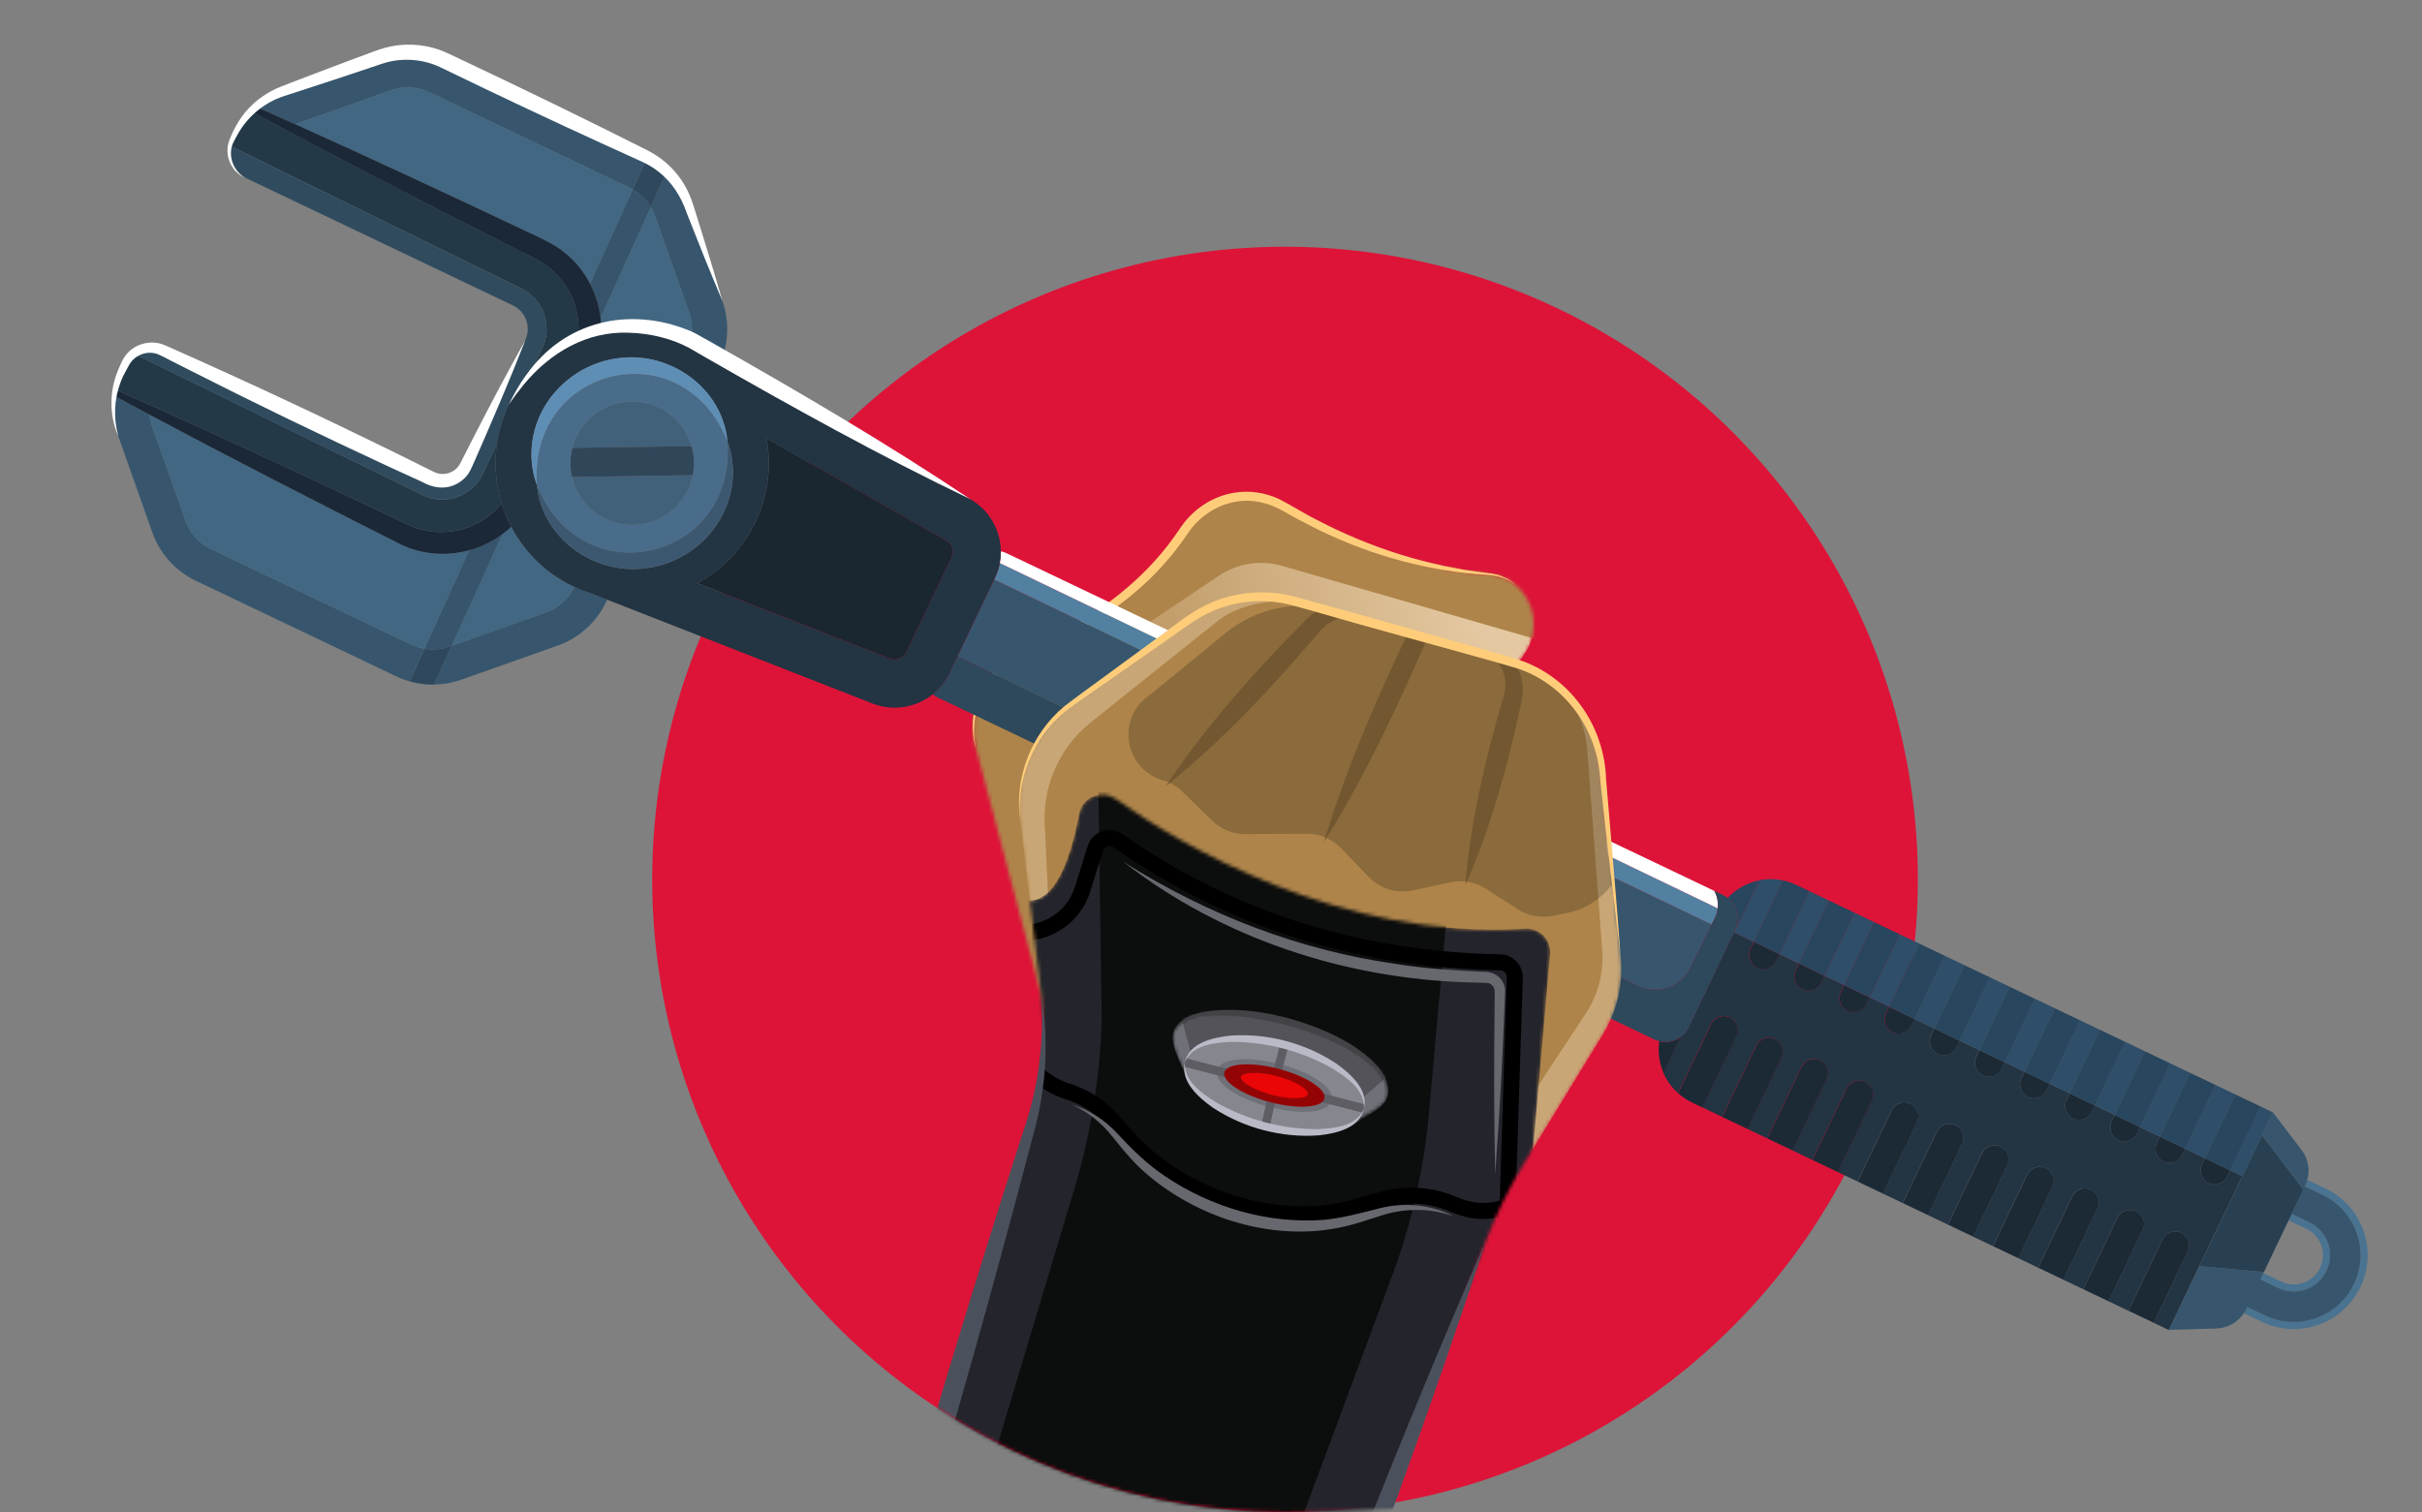 <svg width="687" height="429" viewBox="0 0 687 429" fill="none" xmlns="http://www.w3.org/2000/svg">
<rect x="0" y="0" width="687" height="429" fill="#808080" stroke="none"/>
<circle cx="364.5" cy="249.5" r="179.5" fill="#DD1438"/>
<mask id="mask0_671_81" style="mask-type:alpha" maskUnits="userSpaceOnUse" x="0" y="0" width="687" height="430">
<path d="M578.5 249.5C625.5 271.5 707.272 340.072 682 371C649.083 411.284 420.579 429 364.5 429C265.365 429 185 348.636 185 249.5C185 202.637 -25.911 173.968 3.5 142C36.305 106.343 34.728 0.5 87 0.5C145.816 0.5 475.524 98.288 508.263 142C530.706 171.966 529 240.5 578.5 249.5Z" fill="#DD1438"/>
</mask>
<g mask="url(#mask0_671_81)">
<mask id="mask1_671_81" style="mask-type:luminance" maskUnits="userSpaceOnUse" x="276" y="140" width="160" height="166">
<path d="M301.46 305.613L276.871 212.381C276.77 211.985 276.669 211.581 276.585 211.184C274.224 199.982 280.707 188.77 291.37 184.598C311.239 176.817 325.99 165.378 335.912 150.491C339.764 144.717 346.146 140.983 353.092 140.806C353.167 140.806 353.252 140.806 353.328 140.806C357.188 140.747 360.99 141.834 364.328 143.79C381.221 153.703 399.935 160.952 422.282 162.891C425.165 163.144 427.963 164.173 430.121 166.103C435.331 170.765 436.798 178.79 432.701 185.129C427.078 193.828 416.676 201.996 397.642 199.164C360.215 193.6 301.46 305.63 301.46 305.63V305.613Z" fill="white"/>
</mask>
<g mask="url(#mask1_671_81)">
<path d="M301.46 305.613L276.871 212.381C274.351 202.831 277.807 192.707 285.638 186.688L338.778 145.863C345.227 140.915 353.707 139.474 361.42 142.036L424.903 163.077C434.075 166.12 437.944 177.002 432.701 185.112C427.078 193.811 416.676 201.979 397.642 199.147C360.215 193.583 301.46 305.613 301.46 305.613Z" fill="url(#paint0_linear_671_81)"/>
<path d="M299.269 238.007L294.801 212.862C293.309 204.474 296.917 196.011 303.998 191.274L345.758 163.321C351.018 159.798 357.576 158.778 363.662 160.539L443.921 183.729L461.117 157.429L337.708 102.797L244.645 166.019L281.061 312.188L310.396 291.451L299.269 238.007Z" fill="#AE844A"/>
</g>
<path d="M276.88 212.381C273.744 202.451 278.549 191.063 287.391 185.719C292.736 182.751 298.485 180.888 303.719 177.761C314.181 171.995 323.655 164.366 331.057 154.976C331.976 153.804 333.729 151.393 334.555 150.154C338.02 144.751 343.701 140.806 350.091 139.794C354.322 139.078 358.773 139.727 362.642 141.505C366.25 143.292 369.706 145.602 373.306 147.372C388.386 155.313 404.892 160.607 421.852 162.554C424.878 162.824 427.93 163.97 430.13 166.086C427.786 164.122 424.802 163.254 421.81 163.102L418.784 162.866C402.59 161.509 386.743 156.763 372.252 149.438C369.631 148.123 366.756 146.58 364.193 145.113C360.097 142.66 355.233 141.505 350.521 142.348C344.856 143.276 339.857 146.824 336.738 151.612C335.878 152.885 334.049 155.372 333.097 156.569C325.451 166.187 315.58 173.926 304.706 179.565C301.098 181.462 297.389 183.148 293.596 184.614C291.674 185.373 289.878 186.031 288.175 187.008C279.442 191.898 274.502 202.519 276.88 212.365V212.381Z" fill="#FFCD7A"/>
<path d="M340.041 186.663L343.096 196.13L347.73 194.635L344.664 185.134C343.123 185.65 341.58 186.16 340.041 186.663Z" fill="#B1BECA"/>
<path d="M329.478 189.937C328.94 190.073 328.597 190.678 328.735 191.24L328.968 192.215C329.386 193.974 329.721 195.729 329.91 197.537C330.799 198.895 332.511 199.549 334.125 199.028L335.989 198.426L332.921 188.92C331.62 189.308 330.165 189.74 329.478 189.937Z" fill="#B1BECA"/>
<path d="M334.988 188.309C334.531 188.443 333.762 188.679 332.924 188.931L335.992 198.437L343.101 196.143L340.046 186.676C338.36 187.227 336.674 187.777 334.988 188.309Z" fill="#5A86AB"/>
<path d="M654.189 348.611C658.32 350.579 660.074 355.546 658.102 359.671C656.279 363.479 651.908 365.321 647.931 363.947C647.629 363.845 647.327 363.723 647.036 363.579L642.017 361.186L641.155 362.989L646.174 365.383C646.535 365.554 646.905 365.71 647.276 365.834C652.216 367.535 657.645 365.251 659.905 360.527C662.354 355.404 660.174 349.249 655.05 346.802L650.031 344.408L649.168 346.212L654.187 348.605L654.189 348.611Z" fill="#497391"/>
<path d="M670.375 349.109C668.51 343.834 664.698 339.6 659.647 337.185L654.48 334.72C654.329 335.282 654.126 335.835 653.875 336.372L653.765 336.595L658.784 338.989C668.233 343.498 672.234 354.811 667.723 364.263C663.21 373.709 651.887 377.713 642.438 373.204L637.419 370.81L637.162 371.35C636.956 371.779 636.724 372.185 636.467 372.568L641.576 375.008C642.299 375.35 643.049 375.658 643.803 375.921C653.871 379.386 664.927 374.749 669.527 365.125C671.938 360.076 672.24 354.384 670.375 349.109Z" fill="#497391"/>
<path d="M637.418 370.81L642.437 373.204C651.885 377.713 663.208 373.708 667.721 364.262C672.234 354.816 668.231 343.498 658.783 338.989L653.764 336.595L653.873 336.372C654.13 335.832 654.328 335.281 654.478 334.72C655.269 331.82 654.691 328.674 652.827 326.231L644.698 315.557L644.686 315.58L641.597 322.053L653.347 337.473L650.036 344.406L655.056 346.8C660.18 349.247 662.36 355.402 659.91 360.525C657.653 365.255 652.221 367.533 647.282 365.832C646.908 365.702 646.535 365.554 646.179 365.381L641.16 362.987L642.023 361.184L642.161 360.895L623.85 359.215L618.355 370.716L615.208 377.302L628.623 376.911C631.814 376.819 634.731 375.178 636.471 372.566C636.729 372.182 636.96 371.776 637.166 371.347L637.423 370.808L637.418 370.81Z" fill="#37566D"/>
<path d="M623.846 359.218L642.152 360.9L649.172 346.218L650.035 344.414L653.345 337.482L641.595 322.062L636.048 333.674L623.846 359.218Z" fill="#294052"/>
<path d="M185.797 61.321L195.472 88.682C196.36 91.203 196.519 93.865 195.954 96.416C195.969 96.424 195.989 96.43 196.006 96.443C196.006 96.443 196.014 96.447 196.021 96.451C197.722 97.265 199.37 98.203 200.942 99.258L204.875 101.502C206.725 96.304 206.75 90.607 204.894 85.36L198.51 67.302L195.218 57.993C193.948 54.407 191.86 51.212 189.161 48.625L184.564 58.761C185.052 59.573 185.472 60.431 185.793 61.328L185.797 61.321Z" fill="#37566D"/>
<path d="M116.645 182.858L59.867 155.762C59.385 155.53 58.908 155.272 58.461 154.991C55.759 153.306 53.691 150.716 52.629 147.714L42.952 120.347C42.633 119.437 42.405 118.516 42.273 117.584C38.972 115.823 35.676 114.061 32.383 112.286C31.851 116.083 32.225 119.995 33.526 123.676L39.767 141.33L43.2 151.038C45.335 157.07 49.781 162.012 55.556 164.768L80.626 176.733L112.334 191.864C113.591 192.465 114.896 192.944 116.224 193.316L120.428 184.038C119.133 183.824 117.859 183.423 116.64 182.841L116.645 182.858Z" fill="#37566D"/>
<path d="M162.891 166.488L162.884 166.503C161.256 169.911 158.397 172.484 154.833 173.747L128.14 183.186L123.139 194.222C125.722 194.182 128.308 193.729 130.79 192.853L143.437 188.378L158.167 183.167C164.202 181.032 169.146 176.586 171.905 170.813L172.237 170.137L167.849 168.421C166.153 167.893 164.499 167.245 162.893 166.494L162.891 166.488Z" fill="#37566D"/>
<path d="M110.96 25.612C114.524 24.35 118.362 24.555 121.776 26.179L178.554 53.275C178.878 53.427 179.196 53.599 179.505 53.781L183.646 44.655C183.384 44.52 183.127 44.384 182.861 44.258L159.573 33.143L126.083 17.162C120.303 14.407 113.666 14.055 107.632 16.19L97.757 19.683L80.26 25.873C77.448 26.869 74.874 28.368 72.647 30.268C76.356 31.916 80.06 33.565 83.757 35.236L110.966 25.61L110.96 25.612Z" fill="#37566D"/>
<path d="M178.554 53.275L121.776 26.179C118.368 24.553 114.524 24.349 110.96 25.612L83.751 35.237C105.942 45.218 128.013 55.526 149.953 65.931C153.056 67.406 157.222 69.212 159.855 71.419C163.059 73.886 165.589 77.015 167.392 80.509L179.509 53.792C179.194 53.612 178.876 53.44 178.558 53.286L178.554 53.275Z" fill="#426782"/>
<path d="M195.473 88.686L185.798 61.324C185.483 60.426 185.063 59.568 184.57 58.758L170.352 90.11C170.503 91.293 170.576 92.489 170.573 93.683C170.772 93.638 170.971 93.599 171.175 93.552C171.415 93.499 171.652 93.441 171.894 93.395C172.299 93.314 172.71 93.25 173.114 93.182C173.327 93.145 173.534 93.109 173.749 93.077C174.167 93.017 174.582 92.965 174.998 92.918C175.21 92.894 175.419 92.864 175.626 92.847C176.033 92.809 176.436 92.779 176.841 92.755C177.067 92.738 177.299 92.72 177.526 92.709C177.909 92.692 178.287 92.682 178.667 92.678C178.929 92.675 179.189 92.666 179.447 92.67C179.791 92.672 180.132 92.68 180.472 92.689C180.77 92.7 181.071 92.703 181.37 92.719C181.669 92.734 181.97 92.756 182.273 92.784C182.613 92.811 182.952 92.833 183.296 92.872C183.555 92.901 183.815 92.93 184.07 92.966C184.448 93.013 184.82 93.062 185.2 93.114C185.424 93.148 185.649 93.188 185.875 93.228C186.273 93.299 186.675 93.363 187.072 93.448C187.28 93.493 187.483 93.54 187.691 93.585C188.103 93.678 188.507 93.766 188.916 93.872C189.121 93.924 189.327 93.983 189.533 94.041C189.931 94.15 190.329 94.26 190.725 94.382C190.962 94.456 191.189 94.539 191.425 94.612C191.789 94.733 192.151 94.847 192.513 94.98C192.819 95.094 193.121 95.216 193.428 95.335C193.714 95.443 193.999 95.551 194.28 95.667C194.844 95.903 195.406 96.153 195.961 96.418C196.52 93.868 196.369 91.21 195.479 88.684L195.473 88.686Z" fill="#426782"/>
<path d="M128.147 183.188L154.841 173.748C158.405 172.486 161.266 169.918 162.891 166.505L162.899 166.49C162.811 166.45 162.717 166.411 162.627 166.365C162.627 166.365 162.62 166.361 162.612 166.358C162.043 166.085 161.475 165.799 160.921 165.497C160.65 165.353 160.393 165.198 160.126 165.047C159.843 164.888 159.555 164.731 159.274 164.559C158.946 164.358 158.623 164.15 158.307 163.946C158.101 163.812 157.891 163.686 157.691 163.551C157.347 163.318 157.013 163.076 156.672 162.835C156.5 162.71 156.325 162.591 156.153 162.466C155.815 162.212 155.488 161.955 155.159 161.692C154.993 161.565 154.825 161.431 154.664 161.302C154.348 161.041 154.044 160.777 153.738 160.507C153.564 160.356 153.393 160.212 153.223 160.054C152.939 159.795 152.667 159.533 152.395 159.271C152.206 159.094 152.022 158.91 151.837 158.725C151.597 158.484 151.36 158.236 151.122 157.981C150.915 157.767 150.712 157.544 150.509 157.322C150.306 157.1 150.112 156.869 149.913 156.639C149.692 156.38 149.472 156.125 149.254 155.858C149.089 155.655 148.929 155.45 148.767 155.24C148.533 154.94 148.306 154.645 148.076 154.338C147.94 154.15 147.81 153.961 147.675 153.773C147.443 153.442 147.211 153.11 146.982 152.771C146.864 152.597 146.754 152.414 146.639 152.232C146.413 151.88 146.193 151.526 145.976 151.164C145.867 150.981 145.761 150.79 145.658 150.604C145.454 150.245 145.252 149.891 145.058 149.522C145.047 149.488 145.027 149.464 145.01 149.432C144.205 150.192 143.355 150.891 142.477 151.543L128.136 183.173L128.147 183.188Z" fill="#426782"/>
<path d="M112.407 153.816C88.953 141.973 65.502 129.948 42.267 117.584C42.399 118.517 42.622 119.439 42.946 120.347L52.623 147.715C53.685 150.717 55.757 153.299 58.455 154.992C58.909 155.276 59.381 155.537 59.861 155.763L116.639 182.859C117.859 183.441 119.131 183.836 120.428 184.056L133.101 156.115C126.344 157.97 118.911 157.362 112.403 153.823L112.407 153.816Z" fill="#426782"/>
<path d="M179.96 54.048C181.849 55.232 183.424 56.856 184.569 58.756L189.166 48.62C187.536 47.058 185.683 45.717 183.646 44.656L179.505 53.782C179.658 53.87 179.812 53.958 179.96 54.048Z" fill="#37566D"/>
<path opacity="0.3" d="M179.96 54.048C181.849 55.232 183.424 56.856 184.569 58.756L189.166 48.62C187.536 47.058 185.683 45.717 183.646 44.656L179.505 53.782C179.658 53.87 179.812 53.958 179.96 54.048Z" fill="#1B2838"/>
<path d="M127.461 183.427C125.17 184.236 122.767 184.442 120.438 184.05L116.234 193.328C118.488 193.957 120.818 194.255 123.144 194.217L128.145 183.182L127.46 183.422L127.461 183.427Z" fill="#37566D"/>
<path opacity="0.3" d="M127.461 183.427C125.17 184.236 122.767 184.442 120.438 184.05L116.234 193.328C118.488 193.957 120.818 194.255 123.144 194.217L128.145 183.182L127.46 183.422L127.461 183.427Z" fill="#1B2838"/>
<path d="M133.105 156.112L120.432 184.053C122.764 184.438 125.169 184.237 127.455 183.43L128.14 183.19L142.481 151.561C139.654 153.654 136.466 155.19 133.099 156.114L133.105 156.112Z" fill="#426782"/>
<path opacity="0.3" d="M133.105 156.112L120.432 184.053C122.764 184.438 125.169 184.237 127.455 183.43L128.14 183.19L142.481 151.561C139.654 153.654 136.466 155.19 133.099 156.114L133.105 156.112Z" fill="#1B2838"/>
<path d="M179.961 54.048C179.812 53.953 179.66 53.871 179.507 53.783L167.389 80.5C168.932 83.497 169.936 86.761 170.351 90.103L184.569 58.751C183.426 56.857 181.855 55.225 179.96 54.043L179.961 54.048Z" fill="#426782"/>
<path opacity="0.3" d="M179.961 54.048C179.812 53.953 179.66 53.871 179.507 53.783L167.389 80.5C168.932 83.497 169.936 86.761 170.351 90.103L184.569 58.751C183.426 56.857 181.855 55.225 179.96 54.043L179.961 54.048Z" fill="#1B2838"/>
<path d="M147.794 81.841C148.23 82.05 148.663 82.286 149.071 82.542C154.541 85.965 156.58 92.941 153.817 98.778L150.769 105.207C150.992 104.966 151.222 104.729 151.452 104.493C151.634 104.302 151.811 104.114 152.001 103.928C152.242 103.687 152.491 103.451 152.742 103.22C152.962 103.011 153.177 102.804 153.407 102.605C153.629 102.402 153.855 102.21 154.086 102.017C154.346 101.795 154.604 101.568 154.872 101.351C155.075 101.185 155.282 101.031 155.486 100.871C155.786 100.637 156.086 100.402 156.395 100.178C156.577 100.044 156.766 99.914 156.956 99.784C157.287 99.552 157.623 99.312 157.964 99.09C158.14 98.977 158.316 98.864 158.498 98.749C158.85 98.522 159.21 98.3 159.572 98.083C159.755 97.974 159.943 97.876 160.126 97.767C160.486 97.563 160.845 97.36 161.212 97.16C161.426 97.047 161.648 96.938 161.869 96.829C162.207 96.658 162.552 96.484 162.9 96.322C163.198 96.181 163.495 96.055 163.797 95.926C163.858 95.9 163.913 95.876 163.973 95.85C164.475 91.631 163.714 87.256 161.843 83.415C159.758 79.224 156.339 75.701 152.168 73.552L147.425 71.163C121.922 58.263 96.426 45.134 71.227 31.567C69.318 33.483 67.721 35.724 66.528 38.21L65.843 39.631C65.568 40.195 65.374 40.776 65.238 41.364L147.815 81.828L147.794 81.841Z" fill="#243947"/>
<path d="M114.989 148.5C122.331 152.376 131.707 151.582 138.328 146.613C139.888 145.497 141.174 144.213 142.286 142.791C142.255 142.695 142.223 142.599 142.192 142.503C142.105 142.212 142.031 141.923 141.956 141.635C141.867 141.32 141.776 140.999 141.698 140.68C141.604 140.311 141.528 139.941 141.447 139.573C141.395 139.334 141.335 139.091 141.289 138.849C141.208 138.444 141.146 138.039 141.076 137.63C141.039 137.417 141.002 137.204 140.97 136.989C140.91 136.571 140.859 136.162 140.812 135.746C140.788 135.535 140.764 135.324 140.74 135.113C140.702 134.706 140.672 134.303 140.648 133.898C140.631 133.673 140.613 133.441 140.602 133.213C140.585 132.831 140.575 132.453 140.571 132.073C140.568 131.811 140.559 131.551 140.564 131.294C140.565 130.949 140.574 130.609 140.583 130.268C140.592 129.965 140.602 129.668 140.618 129.369C140.634 129.07 140.656 128.769 140.68 128.474C140.707 128.134 140.73 127.795 140.769 127.451C140.798 127.192 140.826 126.933 140.863 126.677C140.891 126.436 140.916 126.203 140.951 125.961L136.934 134.447C135.478 137.53 132.901 139.856 129.686 141C126.489 142.138 123.042 141.962 119.981 140.518L37.893 100.29C36.934 101.019 36.117 101.977 35.545 103.13L34.504 105.235C33.696 106.934 33.099 108.709 32.701 110.519C60.319 122.762 87.743 135.549 114.989 148.5Z" fill="#243947"/>
<path d="M119.975 140.506C123.045 141.954 126.489 142.124 129.681 140.988C132.896 139.844 135.467 137.52 136.929 134.435L140.945 125.949C140.964 125.812 140.988 125.673 141.012 125.534C141.046 125.31 141.086 125.085 141.125 124.86C141.197 124.461 141.267 124.057 141.346 123.663C141.386 123.456 141.438 123.252 141.484 123.043C141.576 122.632 141.665 122.228 141.77 121.819C141.823 121.615 141.882 121.408 141.94 121.202C142.049 120.804 142.159 120.406 142.281 120.01C142.355 119.774 142.436 119.541 142.512 119.311C142.632 118.947 142.748 118.59 142.876 118.23C142.988 117.919 143.11 117.617 143.231 117.315C143.341 117.036 143.444 116.753 143.565 116.47C144.06 115.291 144.614 114.137 145.219 113.01C145.359 112.746 145.514 112.49 145.662 112.23C145.825 111.94 145.987 111.65 146.159 111.369C146.355 111.043 146.565 110.725 146.769 110.409C146.903 110.204 147.035 109.992 147.169 109.787C147.402 109.443 147.638 109.11 147.881 108.775C148.006 108.603 148.129 108.42 148.255 108.248C148.503 107.912 148.765 107.583 149.023 107.256C149.156 107.088 149.284 106.922 149.419 106.76C149.674 106.446 149.945 106.14 150.209 105.836C150.36 105.662 150.51 105.489 150.668 105.319C150.7 105.283 150.732 105.248 150.765 105.213L153.812 98.784C156.576 92.947 154.535 85.965 149.067 82.547C148.659 82.291 148.226 82.056 147.79 81.847L65.213 41.383C64.396 44.973 66.124 48.779 69.592 50.435L145.488 86.653C149.17 88.41 150.736 92.818 148.992 96.501L132.105 132.16C130.348 135.865 125.917 137.445 122.213 135.677L46.227 99.413C43.41 98.065 40.202 98.513 37.871 100.284L119.958 140.512L119.975 140.506Z" fill="#304B5E"/>
<path d="M112.408 153.82C118.916 157.359 126.349 157.967 133.105 156.112C136.467 155.19 139.661 153.653 142.487 151.559C143.371 150.905 144.221 150.205 145.021 149.447C144.921 149.254 144.834 149.063 144.735 148.87C144.563 148.532 144.393 148.199 144.231 147.852C144.09 147.553 143.96 147.245 143.829 146.937C143.709 146.663 143.586 146.397 143.47 146.115C143.025 145.027 142.629 143.917 142.284 142.79C141.173 144.212 139.887 145.496 138.327 146.612C131.706 151.581 122.325 152.377 114.988 148.499C87.742 135.548 60.316 122.755 32.7 110.518C32.57 111.104 32.468 111.699 32.383 112.289C35.675 114.059 38.972 115.827 42.274 117.587C65.51 129.956 88.954 141.978 112.414 153.818L112.408 153.82Z" fill="#1B2838"/>
<path d="M147.413 71.181L152.156 73.57C156.327 75.719 159.746 79.242 161.831 83.433C163.702 87.274 164.462 91.643 163.961 95.868C164.181 95.772 164.398 95.671 164.619 95.581C165.205 95.342 165.789 95.116 166.384 94.905C166.389 94.903 166.401 94.9 166.406 94.898C166.412 94.896 166.423 94.892 166.429 94.89C167.024 94.68 167.624 94.486 168.23 94.309C168.521 94.222 168.815 94.145 169.11 94.069C169.425 93.98 169.74 93.891 170.053 93.814C170.227 93.771 170.397 93.735 170.57 93.692C170.572 92.497 170.494 91.303 170.349 90.118C169.933 86.776 168.93 83.511 167.387 80.515C165.586 77.026 163.055 73.892 159.851 71.425C157.218 69.217 153.051 67.411 149.949 65.937C128.003 55.533 105.938 45.224 83.747 35.242C80.046 33.58 76.346 31.923 72.637 30.275C72.142 30.698 71.663 31.134 71.205 31.594C96.405 45.162 121.906 58.288 147.404 71.19L147.413 71.181Z" fill="#1B2838"/>
<path d="M636.048 333.674L632.6 332.024L631.761 333.782C630.812 335.764 628.443 336.604 626.455 335.657C624.473 334.709 623.632 332.336 624.581 330.354L625.428 328.58L619.806 325.887L618.955 327.668C618.006 329.65 615.632 330.491 613.65 329.543C611.667 328.595 610.828 326.227 611.775 324.24L612.634 322.444L607.012 319.751L606.149 321.554C605.2 323.536 602.826 324.377 600.844 323.429C598.862 322.481 598.022 320.113 598.97 318.126L599.84 316.307L594.218 313.614L593.343 315.44C592.394 317.422 590.026 318.262 588.038 317.315C586.056 316.367 585.217 313.999 586.164 312.012L587.04 310.173L581.418 307.479L580.532 309.328C579.583 311.31 577.214 312.149 575.227 311.203C573.244 310.255 572.405 307.887 573.352 305.9L574.24 304.038L568.618 301.345L567.721 303.216C566.771 305.198 564.397 306.039 562.415 305.091C560.433 304.143 559.594 301.775 560.541 299.788L561.44 297.903L555.818 295.21L554.915 297.102C553.966 299.084 551.592 299.925 549.609 298.977C547.627 298.029 546.788 295.661 547.735 293.674L548.646 291.767L543.024 289.074L542.109 290.988C541.16 292.97 538.792 293.809 536.804 292.863C534.821 291.915 533.982 289.547 534.93 287.56L535.852 285.63L530.229 282.937L529.303 284.874C528.354 286.856 525.986 287.695 523.998 286.749C522.016 285.801 521.177 283.433 522.124 281.446L523.058 279.494L517.435 276.801L516.498 278.76C515.548 280.742 513.18 281.581 511.192 280.635C509.21 279.687 508.371 277.319 509.318 275.332L510.258 273.359L504.635 270.666L503.686 272.648C502.737 274.63 500.369 275.469 498.381 274.523C496.399 273.574 495.559 271.207 496.507 269.219L497.458 267.225L491.835 264.531L479.013 291.37C478.456 292.531 477.637 293.483 476.657 294.187L471.804 304.343C472.743 306.516 474.145 308.496 475.951 310.12L485.325 290.502C486.274 288.52 488.642 287.681 490.63 288.627C492.613 289.576 493.452 291.943 492.504 293.93L482.841 314.16L488.467 316.846L498.131 296.616C499.08 294.634 501.448 293.795 503.436 294.741C505.418 295.69 506.257 298.057 505.31 300.044L495.646 320.275L501.273 322.96L510.936 302.73C511.885 300.748 514.254 299.909 516.242 300.855C518.224 301.804 519.063 304.171 518.116 306.158L508.452 326.388L514.078 329.074L523.742 308.844C524.691 306.862 527.06 306.023 529.048 306.969C531.03 307.918 531.869 310.285 530.922 312.272L521.258 332.502L526.884 335.188L536.548 314.958C537.497 312.976 539.865 312.137 541.853 313.083C543.835 314.032 544.675 316.399 543.727 318.386L534.064 338.617L539.69 341.302L549.354 321.072C550.303 319.09 552.671 318.251 554.659 319.197C556.641 320.146 557.48 322.513 556.533 324.5L546.869 344.731L552.496 347.416L562.159 327.186C563.108 325.204 565.483 324.363 567.465 325.311C569.447 326.26 570.286 328.627 569.339 330.614L559.675 350.844L565.301 353.53L574.965 333.3C575.914 331.318 578.288 330.477 580.271 331.425C582.253 332.374 583.092 334.741 582.145 336.728L572.481 356.958L578.107 359.644L587.771 339.414C588.72 337.432 591.094 336.591 593.076 337.539C595.059 338.488 595.898 340.855 594.95 342.842L585.287 363.072L590.913 365.758L600.577 345.528C601.526 343.546 603.894 342.707 605.882 343.653C607.864 344.602 608.703 346.969 607.756 348.956L598.09 369.181L603.717 371.866L613.382 351.642C614.331 349.66 616.7 348.821 618.688 349.767C620.67 350.716 621.509 353.083 620.562 355.07L610.896 375.295L615.168 377.33L618.325 370.716L623.819 359.214L636.021 333.67L636.048 333.674Z" fill="#233443"/>
<path d="M618.706 349.767C616.724 348.818 614.35 349.659 613.401 351.641L603.735 371.866L610.913 375.288L620.578 355.064C621.527 353.082 620.687 350.709 618.704 349.761L618.706 349.767Z" fill="#1C2A36"/>
<path d="M605.903 343.659C603.921 342.711 601.547 343.552 600.598 345.534L590.934 365.764L598.111 369.187L607.777 348.963C608.726 346.981 607.885 344.608 605.903 343.659Z" fill="#1C2A36"/>
<path d="M593.105 337.55C591.123 336.602 588.749 337.443 587.8 339.425L578.136 359.655L585.313 363.078L594.977 342.848C595.926 340.866 595.085 338.493 593.103 337.545L593.105 337.55Z" fill="#1C2A36"/>
<path d="M580.3 331.443C578.318 330.495 575.944 331.336 574.995 333.318L565.331 353.548L572.509 356.971L582.173 336.741C583.122 334.759 582.281 332.386 580.299 331.437L580.3 331.443Z" fill="#1C2A36"/>
<path d="M567.495 325.329C565.513 324.381 563.139 325.222 562.19 327.204L552.526 347.434L559.703 350.856L569.367 330.626C570.316 328.645 569.475 326.271 567.493 325.323L567.495 325.329Z" fill="#1C2A36"/>
<path d="M554.69 319.215C552.708 318.266 550.334 319.107 549.385 321.089L539.721 341.319L546.899 344.742L556.562 324.512C557.511 322.53 556.67 320.157 554.688 319.209L554.69 319.215Z" fill="#1C2A36"/>
<path d="M541.892 313.106C539.91 312.157 537.536 312.999 536.587 314.98L526.923 335.21L534.101 338.633L543.764 318.403C544.713 316.421 543.873 314.048 541.89 313.1L541.892 313.106Z" fill="#1C2A36"/>
<path d="M529.088 306.998C527.105 306.05 524.731 306.891 523.782 308.873L514.118 329.103L521.296 332.526L530.96 312.296C531.909 310.314 531.068 307.941 529.086 306.993L529.088 306.998Z" fill="#1C2A36"/>
<path d="M516.282 300.884C514.3 299.936 511.926 300.777 510.977 302.759L501.313 322.989L508.491 326.411L518.154 306.181C519.103 304.2 518.263 301.827 516.28 300.878L516.282 300.884Z" fill="#1C2A36"/>
<path d="M503.479 294.777C501.497 293.828 499.123 294.669 498.174 296.651L488.51 316.881L495.688 320.304L505.352 300.074C506.301 298.092 505.46 295.719 503.477 294.771L503.479 294.777Z" fill="#1C2A36"/>
<path d="M490.681 288.668C488.698 287.72 486.324 288.561 485.375 290.543L476.002 310.161C477.155 311.195 478.475 312.088 479.948 312.795L482.889 314.196L492.553 293.966C493.502 291.984 492.661 289.611 490.679 288.663L490.681 288.668Z" fill="#1C2A36"/>
<path d="M470.659 295.406C470.208 298.483 470.654 301.59 471.854 304.379L476.707 294.223C474.986 295.46 472.777 295.922 470.661 295.411L470.659 295.406Z" fill="#1C2A36"/>
<path d="M497.507 267.26L496.556 269.255C495.607 271.237 496.448 273.61 498.43 274.558C500.412 275.506 502.787 274.665 503.736 272.683L504.685 270.702L497.515 267.264L497.507 267.26Z" fill="#1C2A36"/>
<path d="M509.353 275.362C508.404 277.344 509.245 279.717 511.228 280.665C513.21 281.613 515.584 280.772 516.533 278.79L517.471 276.831L510.301 273.393L509.361 275.366L509.353 275.362Z" fill="#1C2A36"/>
<path d="M522.158 281.474C521.209 283.455 522.049 285.829 524.032 286.777C526.014 287.725 528.388 286.884 529.337 284.902L530.263 282.965L523.093 279.528L522.159 281.479L522.158 281.474Z" fill="#1C2A36"/>
<path d="M534.964 287.591C534.015 289.573 534.856 291.946 536.838 292.895C538.82 293.843 541.195 293.002 542.144 291.02L543.058 289.106L535.888 285.668L534.966 287.597L534.964 287.591Z" fill="#1C2A36"/>
<path d="M547.768 293.696C546.819 295.677 547.66 298.05 549.642 298.999C551.624 299.947 553.998 299.106 554.947 297.124L555.85 295.232L548.68 291.794L547.77 293.701L547.768 293.696Z" fill="#1C2A36"/>
<path d="M560.567 299.808C559.618 301.79 560.459 304.163 562.441 305.111C564.423 306.06 566.797 305.218 567.746 303.237L568.644 301.365L561.474 297.928L560.574 299.812L560.567 299.808Z" fill="#1C2A36"/>
<path d="M573.369 305.912C572.42 307.894 573.261 310.267 575.243 311.215C577.225 312.164 579.6 311.323 580.549 309.341L581.434 307.492L574.264 304.054L573.377 305.916L573.369 305.912Z" fill="#1C2A36"/>
<path d="M586.175 312.031C585.226 314.012 586.067 316.385 588.049 317.334C590.032 318.282 592.406 317.441 593.355 315.459L594.229 313.633L587.059 310.195L586.183 312.034L586.175 312.031Z" fill="#1C2A36"/>
<path d="M598.981 318.142C598.032 320.124 598.873 322.497 600.855 323.445C602.838 324.393 605.212 323.552 606.161 321.57L607.023 319.767L599.853 316.329L598.983 318.148L598.981 318.142Z" fill="#1C2A36"/>
<path d="M611.783 324.246C610.834 326.228 611.675 328.601 613.657 329.549C615.64 330.497 618.014 329.656 618.963 327.674L619.814 325.893L612.644 322.455L611.785 324.252L611.783 324.246Z" fill="#1C2A36"/>
<path d="M625.429 328.583L624.582 330.357C623.633 332.339 624.474 334.712 626.456 335.661C628.438 336.609 630.813 335.768 631.762 333.786L632.601 332.027L625.431 328.589L625.429 328.583Z" fill="#1C2A36"/>
<path d="M632.6 332.02L636.048 333.671L641.594 322.06L644.689 315.584L641.244 313.939L632.6 332.02Z" fill="#233443"/>
<path opacity="0.2" d="M632.6 332.02L636.048 333.671L641.594 322.06L644.689 315.584L641.244 313.939L632.6 332.02Z" fill="#5EB4FF"/>
<path d="M535.887 285.659L544.44 267.745L538.814 265.059L530.264 282.966L535.887 285.659Z" fill="#233443"/>
<path opacity="0.2" d="M535.887 285.659L544.44 267.745L538.814 265.059L530.264 282.966L535.887 285.659Z" fill="#5EB4FF"/>
<path d="M612.638 322.455L621.263 304.411L615.636 301.725L607.022 319.76L612.638 322.455Z" fill="#233443"/>
<path opacity="0.2" d="M612.638 322.455L621.263 304.411L615.636 301.725L607.022 319.76L612.638 322.455Z" fill="#5EB4FF"/>
<path d="M625.429 328.584L634.065 310.518L628.438 307.832L619.806 325.891L625.429 328.584Z" fill="#233443"/>
<path opacity="0.2" d="M625.429 328.584L634.065 310.518L628.438 307.832L619.806 325.891L625.429 328.584Z" fill="#5EB4FF"/>
<path d="M523.093 279.524L531.642 261.635L526.016 258.95L517.471 276.831L523.093 279.524Z" fill="#233443"/>
<path opacity="0.2" d="M523.093 279.524L531.642 261.635L526.016 258.95L517.471 276.831L523.093 279.524Z" fill="#5EB4FF"/>
<path d="M492.257 263.802L491.892 264.57L497.514 267.263L505.855 249.811C503.552 249.304 501.207 249.304 498.972 249.763L492.268 263.798L492.257 263.802Z" fill="#233443"/>
<path opacity="0.2" d="M492.257 263.802L491.892 264.57L497.514 267.263L505.855 249.811C503.552 249.304 501.207 249.304 498.972 249.763L492.268 263.798L492.257 263.802Z" fill="#5EB4FF"/>
<path d="M504.677 270.701L510.3 273.394L518.837 255.528L513.211 252.843L504.677 270.701Z" fill="#233443"/>
<path opacity="0.2" d="M504.677 270.701L510.3 273.394L518.837 255.528L513.211 252.843L504.677 270.701Z" fill="#5EB4FF"/>
<path d="M587.053 310.194L595.652 292.189L590.026 289.504L581.436 307.499L587.053 310.194Z" fill="#233443"/>
<path opacity="0.2" d="M587.053 310.194L595.652 292.189L590.026 289.504L581.436 307.499L587.053 310.194Z" fill="#5EB4FF"/>
<path d="M599.847 316.325L608.458 298.298L602.833 295.618L594.23 313.63L599.847 316.325Z" fill="#233443"/>
<path opacity="0.2" d="M599.847 316.325L608.458 298.298L602.833 295.618L594.23 313.63L599.847 316.325Z" fill="#5EB4FF"/>
<path d="M574.257 304.051L582.852 286.073L577.226 283.388L568.64 301.357L574.257 304.051Z" fill="#233443"/>
<path opacity="0.2" d="M574.257 304.051L582.852 286.073L577.226 283.388L568.64 301.357L574.257 304.051Z" fill="#5EB4FF"/>
<path d="M548.679 291.791L557.244 273.854L551.619 271.174L543.056 289.098L548.679 291.791Z" fill="#233443"/>
<path opacity="0.2" d="M548.679 291.791L557.244 273.854L551.619 271.174L543.056 289.098L548.679 291.791Z" fill="#5EB4FF"/>
<path d="M561.471 297.92L570.049 279.966L564.423 277.28L555.848 295.227L561.471 297.92Z" fill="#233443"/>
<path opacity="0.2" d="M561.471 297.92L570.049 279.966L564.423 277.28L555.848 295.227L561.471 297.92Z" fill="#5EB4FF"/>
<path d="M492.256 263.8L498.959 249.765C495.593 250.457 492.471 252.178 490.081 254.756C492.792 256.838 493.784 260.588 492.251 263.802L492.256 263.8Z" fill="#1C2A36"/>
<path opacity="0.2" d="M492.256 263.8L498.959 249.765C495.593 250.457 492.471 252.178 490.081 254.756C492.792 256.838 493.784 260.588 492.251 263.802L492.256 263.8Z" fill="#5EB4FF"/>
<path d="M497.507 267.26L504.677 270.698L513.211 252.839L509.447 251.041C508.272 250.482 507.066 250.078 505.847 249.808L497.507 267.26Z" fill="#1C2A36"/>
<path opacity="0.2" d="M497.507 267.26L504.677 270.698L513.211 252.839L509.447 251.041C508.272 250.482 507.066 250.078 505.847 249.808L497.507 267.26Z" fill="#5EB4FF"/>
<path d="M517.469 276.829L526.014 258.948L518.837 255.526L510.299 273.392L517.469 276.829Z" fill="#1C2A36"/>
<path opacity="0.2" d="M517.469 276.829L526.014 258.948L518.837 255.526L510.299 273.392L517.469 276.829Z" fill="#5EB4FF"/>
<path d="M530.265 282.971L538.815 265.064L531.643 261.639L523.093 279.528L530.265 282.971Z" fill="#1C2A36"/>
<path opacity="0.2" d="M530.265 282.971L538.815 265.064L531.643 261.639L523.093 279.528L530.265 282.971Z" fill="#5EB4FF"/>
<path d="M543.057 289.101L551.62 271.177L544.44 267.749L535.887 285.663L543.057 289.101Z" fill="#1C2A36"/>
<path opacity="0.2" d="M543.057 289.101L551.62 271.177L544.44 267.749L535.887 285.663L543.057 289.101Z" fill="#5EB4FF"/>
<path d="M555.85 295.23L564.425 277.284L557.245 273.855L548.68 291.793L555.85 295.23Z" fill="#1C2A36"/>
<path opacity="0.2" d="M555.85 295.23L564.425 277.284L557.245 273.855L548.68 291.793L555.85 295.23Z" fill="#5EB4FF"/>
<path d="M568.642 301.362L577.228 283.393L570.051 279.97L561.472 297.924L568.642 301.362Z" fill="#1C2A36"/>
<path opacity="0.2" d="M568.642 301.362L577.228 283.393L570.051 279.97L561.472 297.924L568.642 301.362Z" fill="#5EB4FF"/>
<path d="M581.437 307.497L590.027 289.502L582.855 286.077L574.259 304.055L581.437 307.497Z" fill="#1C2A36"/>
<path opacity="0.2" d="M581.437 307.497L590.027 289.502L582.855 286.077L574.259 304.055L581.437 307.497Z" fill="#5EB4FF"/>
<path d="M594.229 313.627L602.832 295.615L595.652 292.186L587.053 310.191L594.229 313.627Z" fill="#1C2A36"/>
<path opacity="0.2" d="M594.229 313.627L602.832 295.615L595.652 292.186L587.053 310.191L594.229 313.627Z" fill="#5EB4FF"/>
<path d="M607.02 319.757L615.635 301.722L608.456 298.293L599.845 316.321L607.02 319.757Z" fill="#1C2A36"/>
<path opacity="0.2" d="M607.02 319.757L615.635 301.722L608.456 298.293L599.845 316.321L607.02 319.757Z" fill="#5EB4FF"/>
<path d="M619.807 325.889L628.439 307.83L621.261 304.407L612.637 322.451L619.807 325.889Z" fill="#1C2A36"/>
<path opacity="0.2" d="M619.807 325.889L628.439 307.83L621.261 304.407L612.637 322.451L619.807 325.889Z" fill="#5EB4FF"/>
<path d="M632.601 332.026L641.244 313.945L634.067 310.522L625.431 328.588L632.601 332.026Z" fill="#1C2A36"/>
<path opacity="0.2" d="M632.601 332.026L641.244 313.945L634.067 310.522L625.431 328.588L632.601 332.026Z" fill="#5EB4FF"/>
<path d="M282.018 164.394L271.611 186.177L464.669 279.699C470.117 282.336 476.68 280.093 479.364 274.669L485.498 262.28L282.018 164.394Z" fill="#37566D"/>
<path d="M283.595 159.725C283.323 161.17 282.867 162.605 282.208 163.993L282.017 164.392L485.497 262.278L486.428 260.395C486.86 259.525 487.121 258.609 487.224 257.688L283.591 159.733L283.595 159.725Z" fill="#5280A1"/>
<path d="M487.23 257.682C487.429 255.974 487.085 254.247 486.265 252.754L459.792 240.123L285.538 156.962C284.998 156.705 284.446 156.527 283.883 156.409C283.895 157.511 283.797 158.624 283.591 159.729L487.224 257.684L487.23 257.682Z" fill="white"/>
<path d="M476.703 294.216C477.683 293.512 478.504 292.565 479.059 291.398L491.881 264.56L492.246 263.792C493.776 260.585 492.788 256.828 490.077 254.745C489.678 254.437 489.234 254.167 488.76 253.939L486.261 252.745C487.082 254.243 487.425 255.964 487.226 257.673C487.117 258.595 486.861 259.509 486.429 260.38L485.498 262.262L479.364 274.651C476.675 280.077 470.12 282.324 464.67 279.681L271.611 186.159L269.321 190.943C268.165 193.367 266.505 195.397 264.531 196.972C264.97 197.324 265.445 197.633 265.977 197.887L469.198 294.875C469.672 295.103 470.164 295.27 470.654 295.393C472.77 295.904 474.979 295.441 476.7 294.204L476.703 294.216Z" fill="#2E485C"/>
<path d="M269.321 190.961L271.611 186.177L282.018 164.394L282.208 163.995C282.868 162.607 283.326 161.177 283.596 159.727C283.802 158.623 283.899 157.51 283.888 156.407C283.827 150.462 280.69 144.735 275.202 141.605L204.873 101.496L200.94 99.252C199.368 98.196 197.728 97.263 196.021 96.45C196.021 96.45 196.014 96.447 196.006 96.443C195.991 96.435 195.971 96.429 195.954 96.416C195.399 96.151 194.837 95.901 194.273 95.664C193.991 95.549 193.706 95.441 193.421 95.333C193.119 95.211 192.818 95.09 192.506 94.978C192.146 94.85 191.782 94.73 191.418 94.61C191.187 94.534 190.955 94.453 190.718 94.379C190.322 94.257 189.924 94.148 189.526 94.039C189.32 93.981 189.113 93.922 188.909 93.869C188.499 93.764 188.096 93.675 187.684 93.583C187.476 93.538 187.273 93.491 187.065 93.445C186.668 93.361 186.266 93.297 185.868 93.225C185.642 93.186 185.417 93.146 185.193 93.112C184.817 93.052 184.441 93.01 184.063 92.964C183.804 92.935 183.548 92.899 183.289 92.87C182.952 92.835 182.606 92.809 182.266 92.781C181.965 92.759 181.664 92.738 181.363 92.716C181.064 92.7 180.766 92.69 180.465 92.687C180.125 92.678 179.782 92.663 179.44 92.668C179.176 92.665 178.916 92.674 178.66 92.675C178.28 92.679 177.902 92.689 177.519 92.706C177.292 92.717 177.065 92.734 176.834 92.752C176.429 92.777 176.026 92.807 175.619 92.844C175.406 92.863 175.197 92.893 174.991 92.915C174.575 92.962 174.159 93.009 173.742 93.075C173.533 93.105 173.32 93.142 173.107 93.18C172.703 93.248 172.292 93.311 171.887 93.392C171.645 93.439 171.408 93.497 171.168 93.549C170.97 93.594 170.77 93.634 170.566 93.681C170.393 93.724 170.223 93.76 170.049 93.804C169.736 93.88 169.423 93.975 169.106 94.058C168.813 94.14 168.517 94.211 168.226 94.299C167.628 94.479 167.028 94.673 166.425 94.88C166.419 94.882 166.408 94.885 166.402 94.887C166.397 94.889 166.385 94.893 166.38 94.894C165.785 95.105 165.195 95.333 164.615 95.57C164.394 95.66 164.177 95.762 163.957 95.858C163.897 95.883 163.842 95.907 163.782 95.933C163.479 96.062 163.177 96.191 162.884 96.329C162.536 96.491 162.197 96.663 161.853 96.837C161.632 96.946 161.416 97.053 161.197 97.167C160.828 97.362 160.468 97.565 160.11 97.774C159.925 97.878 159.739 97.981 159.556 98.091C159.194 98.308 158.84 98.528 158.482 98.756C158.306 98.869 158.122 98.978 157.948 99.097C157.607 99.32 157.277 99.558 156.94 99.791C156.75 99.921 156.567 100.05 156.379 100.185C156.07 100.41 155.77 100.644 155.471 100.878C155.266 101.038 155.061 101.198 154.856 101.358C154.589 101.576 154.329 101.797 154.07 102.024C153.845 102.216 153.615 102.415 153.391 102.612C153.169 102.815 152.948 103.024 152.726 103.227C152.477 103.464 152.227 103.695 151.985 103.935C151.801 104.12 151.618 104.31 151.436 104.5C151.173 104.772 150.911 105.044 150.658 105.326C150.5 105.496 150.35 105.669 150.199 105.843C149.935 106.147 149.665 106.453 149.409 106.767C149.274 106.929 149.142 107.103 149.013 107.264C148.75 107.592 148.493 107.919 148.245 108.256C148.113 108.429 147.995 108.605 147.871 108.783C147.628 109.117 147.392 109.45 147.159 109.794C147.019 110.001 146.893 110.211 146.759 110.417C146.555 110.733 146.347 111.056 146.15 111.376C145.979 111.662 145.817 111.953 145.652 112.237C145.505 112.497 145.35 112.753 145.21 113.017C144.604 114.144 144.051 115.298 143.555 116.477C143.44 116.758 143.337 117.041 143.222 117.323C143.102 117.63 142.98 117.932 142.866 118.237C142.739 118.598 142.618 118.961 142.502 119.318C142.426 119.549 142.339 119.783 142.271 120.018C142.149 120.413 142.04 120.811 141.93 121.209C141.872 121.416 141.813 121.622 141.761 121.827C141.655 122.236 141.561 122.641 141.474 123.051C141.429 123.259 141.381 123.462 141.336 123.67C141.253 124.072 141.182 124.47 141.116 124.867C141.076 125.092 141.036 125.318 141.002 125.541C140.984 125.678 140.954 125.819 140.936 125.956C140.899 126.193 140.876 126.432 140.848 126.672C140.819 126.932 140.783 127.187 140.754 127.447C140.72 127.789 140.692 128.129 140.665 128.47C140.643 128.77 140.619 129.066 140.603 129.365C140.587 129.664 140.579 129.967 140.568 130.264C140.559 130.604 140.55 130.945 140.549 131.289C140.546 131.552 140.555 131.812 140.556 132.068C140.56 132.448 140.57 132.826 140.587 133.209C140.598 133.436 140.616 133.668 140.633 133.894C140.657 134.299 140.687 134.702 140.725 135.108C140.743 135.321 140.773 135.53 140.797 135.741C140.844 136.158 140.891 136.574 140.955 136.985C140.987 137.2 141.024 137.412 141.062 137.625C141.129 138.029 141.193 138.44 141.274 138.845C141.32 139.086 141.38 139.329 141.432 139.569C141.513 139.937 141.591 140.312 141.683 140.676C141.761 140.995 141.852 141.315 141.941 141.63C142.021 141.917 142.092 142.213 142.177 142.498C142.209 142.594 142.24 142.691 142.271 142.787C142.615 143.913 143.011 145.024 143.456 146.112C143.57 146.387 143.696 146.66 143.815 146.934C143.952 147.24 144.075 147.544 144.217 147.848C144.377 148.19 144.549 148.529 144.721 148.867C144.82 149.06 144.907 149.251 145.007 149.444C145.018 149.478 145.038 149.502 145.055 149.534C145.247 149.897 145.451 150.257 145.654 150.616C145.758 150.802 145.863 150.993 145.973 151.176C146.189 151.538 146.41 151.892 146.636 152.244C146.751 152.425 146.858 152.603 146.979 152.783C147.202 153.124 147.434 153.456 147.671 153.785C147.807 153.973 147.937 154.162 148.072 154.35C148.295 154.653 148.53 154.952 148.764 155.252C148.924 155.457 149.086 155.667 149.251 155.87C149.467 156.132 149.688 156.391 149.91 156.651C150.109 156.881 150.302 157.112 150.505 157.334C150.709 157.556 150.91 157.773 151.118 157.993C151.355 158.242 151.586 158.492 151.834 158.737C152.018 158.922 152.207 159.098 152.391 159.283C152.664 159.545 152.938 159.813 153.22 160.066C153.387 160.218 153.561 160.368 153.735 160.518C154.041 160.789 154.345 161.053 154.661 161.314C154.823 161.449 154.989 161.576 155.156 161.704C155.484 161.967 155.811 162.224 156.149 162.477C156.321 162.603 156.499 162.727 156.669 162.847C157.004 163.09 157.338 163.332 157.688 163.563C157.888 163.698 158.099 163.83 158.303 163.958C158.627 164.166 158.943 164.37 159.27 164.571C159.549 164.737 159.838 164.894 160.122 165.059C160.39 165.21 160.646 165.365 160.918 165.509C161.478 165.809 162.04 166.097 162.609 166.369C162.609 166.369 162.617 166.373 162.624 166.377C162.714 166.423 162.806 166.456 162.896 166.502C164.502 167.253 166.155 167.901 167.852 168.429L172.24 170.145L247.49 199.594C253.402 201.906 259.866 200.733 264.534 197C266.509 195.425 268.166 193.39 269.325 190.972L269.321 190.961ZM206.334 125.188C207.644 128.61 208.127 132.411 207.801 136.187C206.69 149.199 196.048 159.635 183.16 161.212C168.439 163.175 153.691 152.63 152.308 137.628C150.997 134.206 150.514 130.405 150.841 126.63C151.952 113.617 162.593 103.181 175.481 101.604C190.202 99.641 204.951 110.186 206.334 125.188ZM252.464 186.867L197.78 165.466C212.51 157.505 220.479 140.841 217.426 124.384L268.416 153.467C268.461 153.49 268.508 153.518 268.549 153.549C270.085 154.51 270.655 156.47 269.871 158.111L256.985 185.082C256.182 186.761 254.191 187.547 252.458 186.869L252.464 186.867Z" fill="#233443"/>
<path d="M269.882 158.103C270.666 156.463 270.096 154.502 268.56 153.541C268.513 153.513 268.474 153.488 268.427 153.459L217.437 124.376C220.49 140.834 212.521 157.497 197.791 165.458L252.475 186.859C254.207 187.538 256.199 186.751 257.002 185.073L269.888 158.102L269.882 158.103Z" fill="#1A2630"/>
<path d="M196.029 96.445C196.029 96.445 196.02 96.441 196.011 96.436C196.011 96.436 196.02 96.441 196.029 96.445Z" fill="#010A1A"/>
<path d="M173.746 93.068C173.531 93.1 173.324 93.136 173.111 93.173C173.324 93.136 173.536 93.098 173.746 93.068Z" fill="#010A1A"/>
<path d="M179.444 92.663C179.18 92.66 178.921 92.669 178.665 92.67C178.926 92.667 179.186 92.658 179.444 92.663Z" fill="#010A1A"/>
<path d="M183.296 92.869C182.953 92.835 182.613 92.808 182.273 92.78C182.613 92.808 182.952 92.83 183.296 92.869Z" fill="#010A1A"/>
<path d="M177.525 92.707C177.297 92.718 177.071 92.735 176.84 92.753C177.066 92.737 177.297 92.718 177.525 92.707Z" fill="#010A1A"/>
<path d="M181.371 92.722C181.072 92.706 180.775 92.695 180.474 92.693C180.771 92.703 181.072 92.706 181.371 92.722Z" fill="#010A1A"/>
<path d="M175.626 92.845C175.413 92.864 175.204 92.894 174.999 92.916C175.21 92.892 175.419 92.862 175.626 92.845Z" fill="#010A1A"/>
<path d="M185.199 93.108C184.823 93.048 184.445 93.001 184.069 92.96C184.447 93.007 184.825 93.054 185.199 93.108Z" fill="#010A1A"/>
<path d="M187.071 93.449C186.669 93.367 186.271 93.295 185.875 93.229C186.279 93.299 186.677 93.37 187.071 93.449Z" fill="#010A1A"/>
<path d="M188.917 93.873C188.508 93.767 188.104 93.679 187.693 93.587C188.104 93.679 188.515 93.771 188.917 93.873Z" fill="#010A1A"/>
<path d="M156.945 99.787C156.756 99.917 156.572 100.045 156.384 100.18C156.566 100.047 156.756 99.917 156.945 99.787Z" fill="#010A1A"/>
<path d="M155.482 100.874C155.277 101.033 155.072 101.193 154.868 101.353C155.07 101.188 155.277 101.033 155.482 100.874Z" fill="#010A1A"/>
<path d="M158.487 98.752C158.311 98.865 158.127 98.975 157.953 99.093C158.129 98.98 158.305 98.867 158.487 98.752Z" fill="#010A1A"/>
<path d="M152.747 103.23C152.498 103.466 152.253 103.696 152.006 103.938C152.247 103.697 152.496 103.461 152.747 103.23Z" fill="#010A1A"/>
<path d="M154.081 102.016C153.855 102.208 153.625 102.407 153.401 102.605C153.624 102.402 153.85 102.21 154.081 102.016Z" fill="#010A1A"/>
<path d="M160.111 97.775C159.926 97.879 159.74 97.982 159.557 98.091C159.74 97.982 159.927 97.884 160.111 97.775Z" fill="#010A1A"/>
<path d="M163.783 95.938C163.483 96.072 163.178 96.195 162.885 96.334C163.178 96.195 163.481 96.067 163.783 95.938Z" fill="#010A1A"/>
<path d="M161.854 96.844C161.633 96.953 161.418 97.06 161.198 97.175C161.412 97.062 161.633 96.953 161.854 96.844Z" fill="#010A1A"/>
<path d="M150.68 105.316C150.933 105.035 151.196 104.762 151.458 104.49C151.228 104.727 150.998 104.964 150.775 105.204C150.743 105.24 150.711 105.275 150.678 105.311L150.68 105.316Z" fill="#010A1A"/>
<path d="M147.89 108.781C147.647 109.116 147.411 109.448 147.178 109.792C147.405 109.45 147.647 109.116 147.89 108.781Z" fill="#010A1A"/>
<path d="M170.054 93.795C169.735 93.873 169.427 93.966 169.11 94.05C169.425 93.96 169.74 93.871 170.054 93.795Z" fill="#010A1A"/>
<path d="M166.43 94.875C167.031 94.662 167.625 94.471 168.231 94.294C167.627 94.476 167.027 94.67 166.43 94.875Z" fill="#010A1A"/>
<path d="M206.339 125.185C193.743 93.483 149.785 103.649 152.307 137.627C164.902 169.329 208.861 159.162 206.339 125.185ZM196.156 126.558C196.241 126.862 196.321 127.167 196.395 127.475C196.968 129.966 196.976 132.451 196.503 134.805C195.197 141.359 190.184 146.872 183.249 148.466C173.825 150.638 164.422 144.758 162.249 135.331C162.247 135.326 162.245 135.32 162.243 135.314C161.597 132.497 161.675 129.677 162.35 127.059C163.928 120.923 168.786 115.86 175.389 114.342C184.506 112.244 193.595 117.675 196.148 126.554L196.156 126.558Z" fill="#496C8A"/>
<path d="M175.48 101.6C162.59 103.172 151.95 113.614 150.84 126.626C150.508 130.403 150.996 134.203 152.307 137.625C149.779 103.649 193.743 93.481 206.338 125.182C204.95 110.182 190.201 99.638 175.486 101.598L175.48 101.6Z" fill="#5F8EB5"/>
<path d="M206.339 125.186C208.866 159.162 164.902 169.33 152.307 137.628C153.696 152.628 168.444 163.173 183.16 161.212C196.049 159.641 206.689 149.199 207.8 136.186C208.132 132.409 207.644 128.61 206.333 125.188L206.339 125.186Z" fill="#3C5870"/>
<path d="M175.399 114.349C168.796 115.867 163.94 120.935 162.359 127.066L196.158 126.561C193.609 117.675 184.516 112.251 175.399 114.349Z" fill="#41607A"/>
<path d="M162.251 135.317C162.251 135.317 162.254 135.328 162.256 135.334C164.427 144.755 173.825 150.637 183.257 148.468C190.191 146.874 195.205 141.361 196.51 134.807L162.256 135.315L162.251 135.317Z" fill="#41607A"/>
<path d="M162.357 127.063C161.682 129.681 161.604 132.501 162.251 135.318L196.505 134.81C196.972 132.459 196.969 129.972 196.397 127.48C196.328 127.171 196.249 126.866 196.157 126.564L162.359 127.068L162.357 127.063Z" fill="#304659"/>
<path d="M69.604 50.431C65.662 48.915 63.525 44.096 64.961 40.057C66.382 36.166 68.552 32.521 71.605 29.673C73.897 27.514 76.63 25.788 79.57 24.627L82.38 23.526C86.113 22.071 89.867 20.679 93.609 19.252C97.354 17.831 101.098 16.41 104.859 15.04C106.808 14.317 108.847 13.54 110.894 13.161C116.245 12.085 121.925 12.746 126.879 15.055L129.613 16.335C147.611 24.819 165.856 33.678 183.596 42.62C185.51 43.59 187.311 44.791 188.93 46.181C192.155 48.967 194.637 52.586 196.092 56.574C196.773 58.392 197.347 60.539 197.953 62.338C200.322 69.988 202.707 77.633 204.897 85.348C201.371 77.058 198.027 68.672 194.733 60.288C193.198 55.764 190.584 51.675 186.812 48.728C185.34 47.578 183.746 46.61 182.048 45.846C167.455 39.252 152.923 32.519 138.48 25.615C136.455 24.63 126.759 19.994 124.969 19.116C119.826 16.649 113.737 16.27 108.323 18.099C100.032 20.918 91.707 23.648 83.373 26.351L80.523 27.27C75.074 29.047 70.342 32.931 67.521 37.931C67.056 38.737 66.555 39.668 66.141 40.514C64.518 44.051 66.117 48.562 69.598 50.433L69.604 50.431Z" fill="white"/>
<path d="M33.527 123.68C31.008 117.947 30.986 111.058 33.408 105.231C34.171 103.466 34.768 101.711 36.088 100.259C38.514 97.544 42.535 96.497 46.016 97.649C46.873 97.941 48.934 98.902 49.802 99.284C70.588 108.518 91.619 118.373 112.053 128.415L121.526 133.116C122.298 133.492 123.187 133.962 123.697 134.147C125.55 134.831 127.728 134.428 129.239 133.122C130.104 132.43 130.596 131.415 131.083 130.426C132.066 128.471 133.074 126.476 134.079 124.533C138.752 115.41 144.026 105.412 149.015 96.512C144.639 107.739 139.525 119.605 134.676 130.667C133.868 132.447 133.177 134.414 131.672 135.756C128.152 139.036 123.782 138.946 119.791 136.752L110.181 132.345C91.132 123.513 71.791 114.163 53.098 104.672L48.384 102.274C47.286 101.759 45.16 100.482 43.954 100.253C41.141 99.56 37.899 101.006 36.492 103.78C35.653 105.307 34.807 106.774 34.212 108.398C32.354 113.262 32.148 118.611 33.538 123.695L33.527 123.68Z" fill="white"/>
<path d="M275.201 141.601C249.483 129.257 224.493 115.391 199.772 101.194L195.662 98.806C190.461 95.984 184.335 94.56 178.409 94.397C166.554 93.884 156.071 100.024 148.628 109.034C147.838 110.077 146.466 111.695 145.742 112.785L144.353 114.721C145.764 111.884 147.282 109.05 149.208 106.471C159.997 91.086 178.353 86.819 195.48 93.764C196.031 93.999 196.619 94.253 197.161 94.534C197.52 94.737 201.496 96.961 201.961 97.218C226.786 111.275 251.475 125.739 275.201 141.601Z" fill="white"/>
<path opacity="0.2" d="M539.208 264.842C539.208 264.842 539.248 264.829 539.269 264.816C539.192 264.752 539.113 264.683 539.029 264.621C539.116 264.732 539.204 264.849 539.204 264.849L539.208 264.842Z" fill="white"/>
<path opacity="0.5" d="M539.029 264.621C539.115 264.689 539.186 264.754 539.269 264.816C539.287 264.81 539.304 264.804 539.321 264.799C539.226 264.741 539.132 264.683 539.037 264.625L539.029 264.621Z" fill="black"/>
<path opacity="0.2" d="M539.029 264.621C539.115 264.689 539.186 264.754 539.269 264.816C539.287 264.81 539.304 264.804 539.321 264.799C539.226 264.741 539.132 264.683 539.037 264.625L539.029 264.621Z" fill="white"/>
<path d="M539.029 264.621C539.129 264.677 539.218 264.737 539.313 264.795C539.324 264.791 539.341 264.786 539.353 264.782C539.241 264.73 539.135 264.675 539.023 264.623L539.029 264.621Z" fill="#122038"/>
<path opacity="0.5" d="M539.029 264.621C539.129 264.677 539.218 264.737 539.313 264.795C539.324 264.791 539.341 264.786 539.353 264.782C539.241 264.73 539.135 264.675 539.023 264.623L539.029 264.621Z" fill="black"/>
<path opacity="0.2" d="M539.029 264.621C539.129 264.677 539.218 264.737 539.313 264.795C539.324 264.791 539.341 264.786 539.353 264.782C539.241 264.73 539.135 264.675 539.023 264.623L539.029 264.621Z" fill="white"/>
<mask id="mask2_671_81" style="mask-type:luminance" maskUnits="userSpaceOnUse" x="234" y="169" width="226" height="410">
<path d="M421.363 352.321L354.137 528.652C340.414 564.654 302.177 585.577 264.716 576.574C264.016 576.405 263.308 576.228 262.608 576.034C217.426 563.896 235.296 516.69 257.213 439.475C271.872 387.835 285.014 343.588 292.12 319.943C295.779 307.771 296.883 294.975 295.366 282.355L289.398 232.781C287.847 219.892 293.444 207.189 303.998 199.627L337.084 175.94C345.851 169.669 356.978 167.713 367.363 170.613L428.697 187.784C442.808 191.737 453.05 203.943 454.491 218.535L459.709 271.498C460.468 279.194 458.689 286.933 454.66 293.533L432.313 330.059C427.989 337.131 424.33 344.583 421.371 352.33L421.363 352.321Z" fill="white"/>
</mask>
<g mask="url(#mask2_671_81)">
<path d="M425.797 340.68L354.137 528.651C340.414 564.654 302.177 585.577 264.716 576.574C264.016 576.405 263.308 576.228 262.608 576.034C217.426 563.896 235.296 516.69 257.213 439.475C279.13 362.26 297.675 301.566 297.675 301.566L289.398 232.772C287.847 219.884 293.444 207.18 303.998 199.619L337.084 175.932C345.851 169.66 356.978 167.704 367.363 170.604L428.697 187.775C442.808 191.729 453.05 203.935 454.491 218.526L459.709 271.49C460.468 279.186 458.689 286.924 454.66 293.525L425.814 340.68H425.797Z" fill="#C9A675"/>
<path d="M431.866 314.717L449.796 287.565C453.463 282.01 455.098 275.35 454.407 268.733L450.209 212.744C449.307 200.774 441.324 190.515 429.944 186.705L374.233 171.658C365.424 169.281 352.628 170.393 345.497 176.092L309.376 204.955C300.171 212.322 295.307 223.837 296.428 235.571L298.679 284.707L361.479 307.965L431.866 314.717Z" fill="#AE844A"/>
<path opacity="0.2" d="M347.663 179.59L326.167 197.157C316.566 203.471 318.775 218.13 329.801 221.35C331.925 221.966 333.864 223.104 335.448 224.646L343.785 232.798C346.323 235.276 349.737 236.659 353.277 236.633L370.625 236.532C374.317 236.507 377.858 238.007 380.412 240.663L388.226 248.78C391.463 252.144 396.209 253.594 400.778 252.607L411.399 250.314C414.906 249.556 418.564 250.23 421.565 252.177L430.45 257.935C433.417 259.857 437.008 260.54 440.473 259.832L444.705 258.972C453.674 257.142 460.358 249.59 461.075 240.46L455.309 194.721L378.667 173.133C367.894 170.098 356.329 172.509 347.663 179.59Z" fill="black"/>
<mask id="mask3_671_81" style="mask-type:luminance" maskUnits="userSpaceOnUse" x="207" y="225" width="242" height="363">
<path d="M277.773 309.659L266.983 226.037C287.981 268.033 300.415 261.011 306.113 230.884C307.015 226.104 312.587 223.879 316.549 226.711C334.538 239.567 380.522 266.87 432.541 263.464C436.604 263.195 439.976 266.541 439.689 270.596L433.215 345.063C433.215 345.063 430.518 350.458 446.365 346.075C462.213 341.691 363.755 505.9 363.755 505.9C363.755 505.9 363.081 632.85 235.288 569.628C164.934 534.822 251.136 367.654 251.136 367.654L277.773 309.659Z" fill="white"/>
</mask>
<g mask="url(#mask3_671_81)">
<path d="M277.773 309.659L266.983 226.037C287.981 268.033 300.415 261.011 306.113 230.884C307.015 226.104 312.587 223.879 316.549 226.711C334.538 239.567 380.522 266.87 432.541 263.464C436.604 263.195 439.976 266.541 439.689 270.596L433.215 345.063C433.215 345.063 430.518 350.458 446.365 346.075C462.213 341.691 363.755 505.9 363.755 505.9C363.755 505.9 375.219 642.797 235.288 569.628C165.735 533.262 251.136 367.654 251.136 367.654L277.773 309.659Z" fill="#24242C"/>
<path d="M308.12 595.422L394.894 361.855C400.407 347.019 403.922 331.508 405.33 315.736L413.313 226.703L311.399 213.3L312.512 289.293C311.997 306.489 309.114 323.542 303.947 339.946L229.556 587.835L308.12 595.422Z" fill="#0C0D0D"/>
<path d="M276.256 260.177L283.429 263.22C292.997 267.275 303.972 262.2 307.066 252.278L310.674 240.713C311.525 237.99 314.771 236.894 317.106 238.53C349.121 260.953 385.352 272.257 425.578 273.032C427.888 273.074 429.717 274.996 429.683 277.306L427.356 349.994" stroke="black" stroke-width="4.53" stroke-miterlimit="10"/>
</g>
<path d="M284.348 270.714C284.433 279.211 283.337 304.264 304.057 310.047C311.997 313.031 315.201 317.541 319.651 322.565C334.715 339.576 362.204 348.713 384.087 342.576L392.079 340.334C398.78 338.454 405.928 338.935 412.318 341.691C422.181 345.948 429.531 342.45 438.214 336.119L459.608 320.533" stroke="black" stroke-width="4.53" stroke-miterlimit="10"/>
<path d="M304.065 313.418C308.946 314.784 313.329 317.751 316.794 321.426C321.076 326.08 325.358 330.278 330.517 333.734C343.642 342.568 359.743 347.288 375.573 346.066C380.437 345.603 385.301 344.33 390.03 343.133C397.347 341.008 405.616 341.489 412.318 345.063C405.212 342.559 397.6 342.72 390.629 345.257C388.42 345.889 385.63 346.901 383.43 347.449C363.688 352.886 341.408 346.572 325.906 333.624C322.003 330.446 318.69 326.4 315.58 322.522C312.503 318.619 308.625 315.441 304.074 313.41L304.065 313.418Z" fill="#67676E"/>
<path opacity="0.46" d="M247.047 427.218C246.474 441.894 251.22 453.367 261.158 461.333C275.109 472.519 299.336 475.613 333.181 470.546C361.192 466.348 390.966 457.371 411.003 450.568L415.926 448.899L410.05 430.261L405.128 431.93C339.284 454.26 289.819 459.453 272.808 445.814C267.852 441.844 265.694 436.162 266.014 427.935C266.031 427.589 266.048 427.235 266.064 426.881L267.514 403.995L247.477 420.297L247.132 425.633C247.098 426.164 247.073 426.696 247.047 427.218Z" fill="#EA0607"/>
<path d="M252.223 427.42C251.726 440.275 255.797 450.256 264.336 457.101C277.133 467.36 300.053 470.108 332.448 465.252C360.088 461.113 389.55 452.22 409.393 445.493L406.721 437.022C338.239 460.245 288.268 465 269.622 450.054C263.072 444.802 260.223 437.106 260.889 426.552L252.282 425.987C252.248 426.468 252.223 426.957 252.206 427.429L252.223 427.42Z" fill="#EA0607"/>
<path d="M414.333 181.192C417.738 181.79 421.253 182.009 424.448 183.451C429.708 185.887 432.895 192.369 431.715 198.186C431.588 199.046 431.36 199.914 431.209 200.723C427.432 217.886 422.855 234.863 415.69 250.989C416.98 234.222 420.764 217.919 425.266 201.802C425.898 199.4 427.424 195.648 426.969 193.12C426.69 190.422 425.241 187.767 422.939 185.912C420.326 183.973 417.123 182.911 414.341 181.192H414.333Z" fill="#735731"/>
<path d="M397.473 177.145C393.756 176.64 390.106 175.932 386.473 175.181C381.499 174.052 376.711 175.923 373.778 179.801C360.569 195.303 346.643 210.206 330.711 223.002C342.049 206 355.671 190.818 369.951 176.302C372.834 173.158 377.04 171.152 381.306 171.177C383.404 171.152 385.546 171.632 387.341 172.433C390.747 173.908 394.144 175.426 397.473 177.145Z" fill="#735731"/>
<path d="M369.15 168.379C380.918 169.795 392.534 172.206 404.074 174.869L407.1 175.578C404.563 181.773 401.865 187.961 399.109 194.047C392.053 209.389 384.601 224.545 375.565 238.859C382.056 217.279 391.134 196.626 400.921 176.37L402.691 180.104C391.362 176.682 380.083 173.007 369.167 168.387L369.15 168.379Z" fill="#735731"/>
</g>
<mask id="mask4_671_81" style="mask-type:luminance" maskUnits="userSpaceOnUse" x="332" y="287" width="62" height="33">
<path d="M332.65 293.693C332.144 297.402 336.57 305.023 336.553 305.343C342.285 311.825 343.364 311.615 359.759 315.863C374.477 319.682 376.711 321.587 384.778 317.928C385.503 317.119 393.082 314.287 393.587 310.94C395.096 303.783 382.376 294.342 365.23 289.9C348.084 285.457 334.15 286.528 332.641 293.693H332.65Z" fill="white"/>
</mask>
<g mask="url(#mask4_671_81)">
<path d="M332.65 293.693C332.144 297.402 336.57 305.023 336.553 305.343C342.285 311.825 343.364 311.615 359.759 315.863C374.477 319.682 381.693 322.649 386.102 317.734C386.827 316.925 393.073 314.278 393.587 310.94C395.096 303.783 382.376 294.342 365.23 289.9C348.084 285.457 334.15 286.528 332.641 293.693H332.65Z" fill="#707078"/>
<path d="M384.382 313.317L394.211 304.778L382.789 292.328C382.789 292.328 363.081 284.176 362.238 284.067C361.395 283.957 348.944 281.656 348.944 281.656L334.631 287.068L339.621 305.444L358.259 301.415L374.292 306.616L384.391 313.317H384.382Z" fill="#535359"/>
</g>
<mask id="mask5_671_81" style="mask-type:luminance" maskUnits="userSpaceOnUse" x="333" y="293" width="57" height="30">
<path d="M333.999 300.875C332.439 308.015 343.499 317.01 358.655 320.913C373.812 324.815 387.408 322.185 388.968 315.037C390.527 307.897 379.468 298.903 364.311 295C349.155 291.097 335.558 293.727 333.999 300.875Z" fill="white"/>
</mask>
<g mask="url(#mask5_671_81)">
<path d="M364.025 296.349C350.006 292.732 337.497 295.008 336.097 301.423C335.271 305.191 338.475 309.558 344.097 313.25C348.042 315.838 353.176 318.089 358.95 319.581C372.969 323.197 385.478 320.921 386.877 314.506C387.931 309.693 382.435 303.919 373.71 299.805C370.802 298.431 367.531 297.251 364.025 296.349Z" fill="#86868F"/>
<path d="M345.193 303.758C344.434 307.24 350.866 311.674 360.156 314.068C369.445 316.462 377.023 315.644 377.782 312.162C378.541 308.681 372.109 304.247 362.819 301.853C353.53 299.459 345.952 300.277 345.193 303.758Z" fill="#707078"/>
</g>
<path d="M349.391 304.846L336.098 301.423" stroke="#5D5D63" stroke-width="2.45" stroke-miterlimit="10"/>
<path d="M386.877 314.506L373.584 311.083" stroke="#5D5D63" stroke-width="2.45" stroke-miterlimit="10"/>
<path d="M358.95 319.581L360.442 312.727" stroke="#5D5D63" stroke-width="2.41" stroke-miterlimit="10"/>
<path d="M362.524 303.193L364.286 296.492" stroke="#5D5D63" stroke-width="2.41" stroke-miterlimit="10"/>
<path d="M362.524 303.193C358.807 302.233 355.325 301.845 352.62 301.98C349.619 302.123 347.587 302.924 347.284 304.306C346.71 306.936 352.603 310.713 360.442 312.736C362.6 313.292 364.682 313.655 366.571 313.84C371.561 314.321 375.261 313.537 375.674 311.623C376.248 308.993 370.355 305.217 362.516 303.193H362.524Z" fill="#940405"/>
<path d="M352.004 305.52C351.726 306.784 355.469 309.254 360.897 310.653C366.326 312.053 370.693 311.682 370.971 310.409C371.249 309.144 367.506 306.675 362.078 305.275C356.649 303.876 352.282 304.247 352.004 305.52Z" fill="#EA0607"/>
<path d="M386.877 314.506C387.181 309.187 382.039 305.747 378.052 303.202C369.302 298.203 359.11 295.506 349.037 295.59C344.359 295.843 338.053 296.416 336.106 301.423C337.202 295.817 344.089 294.342 348.936 293.82C359.456 293.052 370.212 295.91 379.013 301.718C382.991 304.576 388.201 309.043 386.886 314.514L386.877 314.506Z" fill="#BABAC7"/>
<path d="M336.098 301.423C335.802 306.742 340.928 310.182 344.923 312.727C353.673 317.718 363.865 320.424 373.938 320.339C378.616 320.086 384.922 319.513 386.869 314.506C385.773 320.112 378.886 321.587 374.039 322.109C363.519 322.877 352.763 320.011 343.962 314.211C339.975 311.353 334.791 306.886 336.089 301.415L336.098 301.423Z" fill="#BABAC7"/>
<path d="M393.596 310.94C394.034 304.913 387.231 300.639 382.705 297.874C372.21 292.075 360.24 288.964 348.32 288.071C343.103 287.936 334.69 287.75 332.658 293.693C333.08 290.465 336.275 288.518 339.157 287.649C352.333 284.075 372.159 289.327 383.522 296.526C388.058 299.552 394.902 304.77 393.596 310.94Z" fill="#434347"/>
<path d="M318.775 244.582C342.277 259.418 368.661 269.66 396.218 273.504C404.327 274.794 412.579 275.35 420.781 275.704C424.027 275.553 426.851 277.761 426.927 281.108C426.286 298.464 425.409 315.855 424.111 333.186C423.715 316.605 423.774 299.982 423.959 283.409L423.976 282.102C424.035 281.192 423.959 280.206 423.251 279.548C422.493 278.815 421.793 278.823 420.706 278.815C419.905 278.798 417.595 278.739 416.752 278.714C381.634 277.719 346.584 266.272 318.775 244.591V244.582Z" fill="#67676E"/>
<path d="M289.398 232.772C287.602 220.76 292.517 208.158 301.873 200.403C304.807 198.085 310.699 193.878 313.776 191.594L327.39 181.622C331.63 178.747 336.823 174.22 341.434 171.978C349.206 168.016 358.453 167.005 366.908 169.18C372.421 170.655 385.655 174.381 391.328 175.948C397.406 177.752 426.497 185.668 431.984 187.598C445.944 192.799 455.081 206.253 455.562 221.022C456.936 237.299 458.538 255.279 459.692 271.49C457.745 255.381 455.629 237.417 453.893 221.19C453.176 207.264 444.317 194.637 431.133 189.866C426.075 188.214 396.369 180.163 390.612 178.503C384.913 177.002 371.772 173.099 366.267 171.658C358.377 169.609 349.779 170.419 342.462 174.052C338.188 176.134 332.608 180.585 328.57 183.274L314.737 192.951C311.702 195.126 305.658 199.197 302.716 201.448C293.309 208.74 288.209 220.895 289.389 232.772H289.398Z" fill="#FFCD7A"/>
<path d="M262.6 576.035C228.671 568.827 230.399 538.245 235.515 510.638C239.241 491.098 244.822 472.173 250.191 453.106C257.272 427.834 267.75 393.003 275.413 367.967C278.254 358.93 281.381 348.713 284.247 339.711L290.257 320.913C294.54 308.639 296.251 295.497 295.349 282.347C297.616 295.329 296.714 308.943 293.132 321.772L288.082 340.849C285.655 349.961 282.814 360.237 280.327 369.408C275.64 386.411 266.452 418.519 261.445 435.808C255.114 458.087 245.226 489.37 240.16 511.59C237.825 522.262 235.861 533.077 236.434 544.002C236.535 545.216 236.687 546.463 236.788 547.568L237.193 549.911C239.536 563.871 249.61 571.929 262.591 576.026L262.6 576.035Z" fill="#4B515C"/>
<path d="M421.363 352.321C406.148 399.088 388.294 447.205 370.87 493.331C366.748 503.169 356.649 532.655 351.111 541.296C340.591 559.327 322.383 572.772 302.143 577.518C289.76 580.477 276.694 580.123 264.707 576.574C280.074 579.389 295.829 577.695 309.957 571.465C329.464 563.036 345.025 546.269 351.971 526.19C373.592 468.54 396.715 408.622 421.355 352.321H421.363Z" fill="#4B515C"/>
</g>
<defs>
<linearGradient id="paint0_linear_671_81" x1="422.661" y1="186.612" x2="298.915" y2="233.144" gradientUnits="userSpaceOnUse">
<stop stop-color="#E4C8A1"/>
<stop offset="1" stop-color="#AE844A"/>
</linearGradient>
</defs>
</svg>
